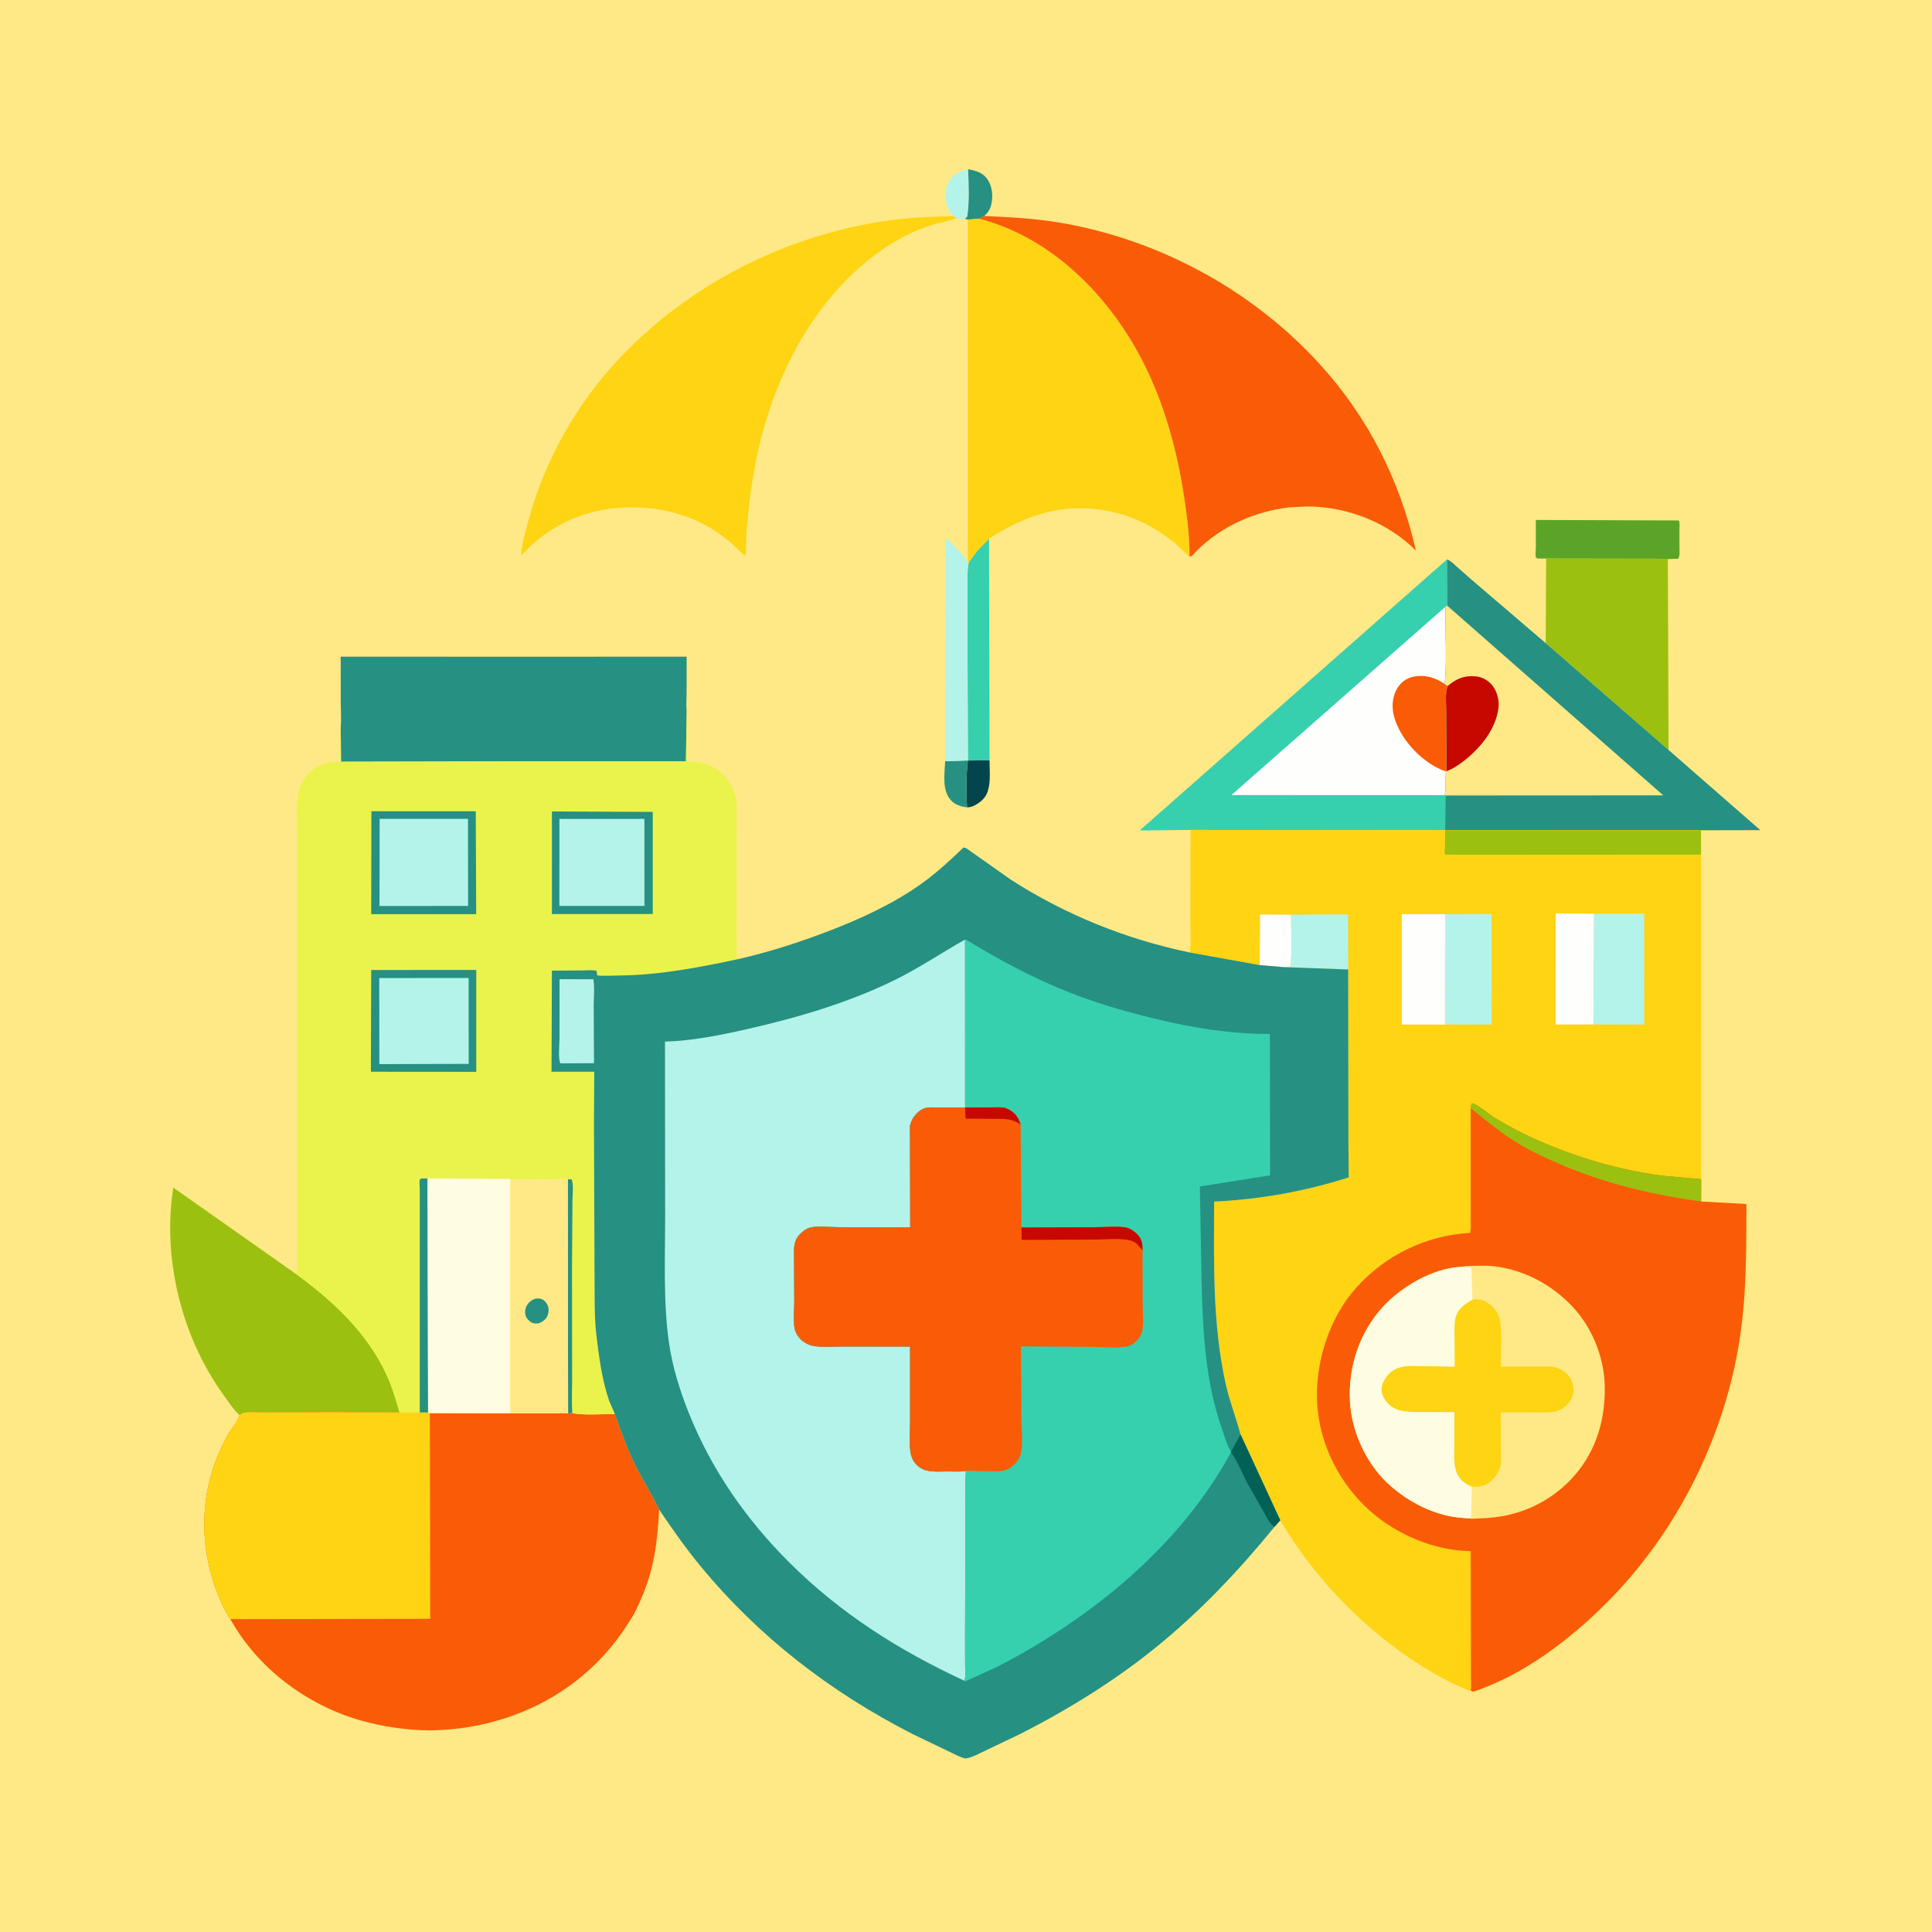 <svg version="1.1" xmlns="http://www.w3.org/2000/svg" style="display: block;" viewBox="0 0 2048 2048" width="1024" height="1024">
<path transform="translate(0,0)" fill="rgb(254,233,134)" d="M -0 -0 L 2048 0 L 2048 2048 L -0 2048 L -0 -0 z"/>
<path transform="translate(0,0)" fill="rgb(180,243,234)" d="M 1010.29 229.109 C 1007.15 225.735 1004.9 221.181 1003.59 216.794 C 1001.07 208.301 1001.99 198.805 1006.49 191.125 C 1010.74 183.888 1018.67 181.487 1026.25 179.418 C 1026.94 195.207 1027.85 213.811 1025.37 229.5 L 1022.96 231.932 C 1020.14 232.108 1017.04 231.609 1014.22 231.376 L 1010.29 229.109 z"/>
<path transform="translate(0,0)" fill="rgb(4,69,77)" d="M 1026.03 806.139 L 1048.97 806.078 C 1048.99 816.059 1050.22 827.897 1047.43 837.5 L 1047.04 838.843 C 1044.81 846.097 1038.66 851.176 1032 854.324 C 1029.78 855.377 1027.57 855.793 1025.11 855.82 C 1024.17 840.234 1024.08 821.594 1026.03 806.139 z"/>
<path transform="translate(0,0)" fill="rgb(38,144,130)" d="M 1026.03 806.139 C 1024.08 821.594 1024.17 840.234 1025.11 855.82 C 1019.06 855.19 1012.55 853.191 1008.27 848.61 C 998.273 837.905 1001.36 820.369 1001.9 806.939 L 1026.03 806.139 z"/>
<path transform="translate(0,0)" fill="rgb(38,144,130)" d="M 1026.25 179.418 C 1034.33 180.902 1041.92 182.859 1046.76 190.115 C 1051.95 197.899 1052.89 207.916 1050.77 216.87 C 1049.62 221.745 1047.13 225.625 1043.41 228.97 L 1037.97 231.85 L 1025.98 232.711 L 1022.96 231.932 L 1025.37 229.5 C 1027.85 213.811 1026.94 195.207 1026.25 179.418 z"/>
<path transform="translate(0,0)" fill="rgb(54,208,174)" d="M 1048.43 571.01 L 1048.97 806.078 L 1026.03 806.139 L 1025.5 661.89 L 1025.65 619.372 C 1025.73 612.12 1025.14 604.009 1026.7 596.938 C 1032.4 586.897 1040.28 579.031 1048.43 571.01 z"/>
<path transform="translate(0,0)" fill="rgb(180,243,234)" d="M 1001.9 806.939 L 1002.19 570.013 C 1011.14 578.092 1019.21 585.976 1026.01 595.985 L 1026.7 596.938 C 1025.14 604.009 1025.73 612.12 1025.65 619.372 L 1025.5 661.89 L 1026.03 806.139 L 1001.9 806.939 z"/>
<path transform="translate(0,0)" fill="rgb(91,164,39)" d="M 1638.99 592.075 L 1629.5 592.029 C 1629.02 591.519 1628.28 591.165 1628.07 590.5 C 1627.37 588.314 1628.06 583.035 1628.06 580.585 L 1628.03 551.182 L 1779.64 551.708 C 1780.87 554.209 1780.25 558.966 1780.26 561.886 L 1780.27 580.869 C 1780.26 583.738 1780.7 587.551 1779.89 590.238 L 1778.92 592.287 L 1638.99 592.075 z"/>
<path transform="translate(0,0)" fill="rgb(156,192,15)" d="M 1638.99 592.075 L 1778.92 592.287 L 1768 592.795 L 1768.73 795.021 L 1638.52 681.771 L 1638.99 592.075 z"/>
<path transform="translate(0,0)" fill="rgb(156,192,15)" d="M 253.979 1500.12 C 247.501 1494.54 241.535 1485.02 236.476 1478.02 C 192.428 1417.13 171.841 1333.35 183.748 1258.94 L 314.681 1351.12 C 353.162 1379.32 388.846 1412.47 409.359 1456.44 C 415.554 1469.71 419.493 1483.36 423.61 1497.37 L 368.108 1497.11 L 347.283 1497.06 L 280.968 1497.32 C 274.572 1497.38 262.69 1496.08 257 1498.18 C 255.877 1498.6 254.986 1499.48 253.979 1500.12 z"/>
<path transform="translate(0,0)" fill="rgb(38,144,130)" d="M 541.957 696.148 L 727.856 696.109 L 727.823 735.166 C 727.818 741.193 727.205 747.882 727.834 753.844 L 727.133 807.051 L 541.914 807.084 L 361.506 807.44 L 361.176 770.936 C 361.958 763.025 361.243 754.29 361.229 746.297 L 361.14 696.098 L 541.957 696.148 z"/>
<path transform="translate(0,0)" fill="rgb(54,208,174)" d="M 1262.16 879.778 L 1208.16 880.313 L 1533.88 592.976 L 1534.04 641.964 L 1532.4 643.04 C 1531.81 655.201 1534.22 719.652 1530.94 724.651 C 1532.48 725.986 1532.78 726.549 1534.83 726.995 C 1531.49 733.95 1533.16 746.936 1533.14 754.727 L 1533.36 817.522 L 1531.84 817.332 C 1531.89 823.264 1533.77 838.119 1531.13 842.88 L 1532.25 843.235 L 1531.92 880.022 L 1262.16 879.778 z"/>
<path transform="translate(0,0)" fill="rgb(254,254,253)" d="M 1531.13 842.88 L 1305.39 842.798 L 1532.4 643.04 C 1531.81 655.201 1534.22 719.652 1530.94 724.651 C 1532.48 725.986 1532.78 726.549 1534.83 726.995 C 1531.49 733.95 1533.16 746.936 1533.14 754.727 L 1533.36 817.522 L 1531.84 817.332 C 1531.89 823.264 1533.77 838.119 1531.13 842.88 z"/>
<path transform="translate(0,0)" fill="rgb(250,91,7)" d="M 1531.84 817.332 C 1528.57 816.357 1525.3 814.87 1522.3 813.241 C 1502.34 802.39 1484.1 781.953 1477.85 759.866 C 1475.01 749.83 1475.76 738.4 1481.25 729.422 C 1485.12 723.088 1491.42 718.581 1498.74 717.196 C 1510.7 714.933 1520.92 718.169 1530.94 724.651 C 1532.48 725.986 1532.78 726.549 1534.83 726.995 C 1531.49 733.95 1533.16 746.936 1533.14 754.727 L 1533.36 817.522 L 1531.84 817.332 z"/>
<path transform="translate(0,0)" fill="rgb(38,144,130)" d="M 1533.88 592.976 C 1537.78 594.365 1540.57 597.422 1543.62 600.134 L 1559.31 613.973 L 1638.52 681.771 L 1768.73 795.021 L 1866.02 879.973 L 1803.1 880.119 L 1531.92 880.022 L 1532.25 843.235 L 1531.13 842.88 C 1533.77 838.119 1531.89 823.264 1531.84 817.332 L 1533.36 817.522 L 1533.14 754.727 C 1533.16 746.936 1531.49 733.95 1534.83 726.995 C 1532.78 726.549 1532.48 725.986 1530.94 724.651 C 1534.22 719.652 1531.81 655.201 1532.4 643.04 L 1534.04 641.964 L 1533.88 592.976 z"/>
<path transform="translate(0,0)" fill="rgb(254,233,134)" d="M 1534.04 641.964 L 1763.13 843.112 L 1532.25 843.235 L 1531.13 842.88 C 1533.77 838.119 1531.89 823.264 1531.84 817.332 L 1533.36 817.522 L 1533.14 754.727 C 1533.16 746.936 1531.49 733.95 1534.83 726.995 C 1532.78 726.549 1532.48 725.986 1530.94 724.651 C 1534.22 719.652 1531.81 655.201 1532.4 643.04 L 1534.04 641.964 z"/>
<path transform="translate(0,0)" fill="rgb(199,8,0)" d="M 1534.83 726.995 C 1543.98 719.422 1552.09 715.891 1564.04 716.928 C 1570.91 717.525 1577.26 720.99 1581.65 726.256 C 1587.02 732.714 1589.48 742.386 1588.43 750.654 C 1585.54 773.523 1568.51 793.959 1550.65 807.446 C 1545.19 811.574 1539.85 815.163 1533.36 817.522 L 1533.14 754.727 C 1533.16 746.936 1531.49 733.95 1534.83 726.995 z"/>
<path transform="translate(0,0)" fill="rgb(254,212,19)" d="M 1037.97 231.85 C 1107.84 249.807 1164.37 302.699 1200.65 363.678 C 1230.33 413.558 1246.79 470.559 1255.36 527.611 C 1258.4 547.885 1261.17 569.389 1260.93 589.941 C 1255.26 585.786 1250.28 579.742 1244.72 575.215 C 1225.14 559.287 1202.35 547.511 1177.55 542.252 C 1129.14 531.991 1088.8 544.999 1048.43 571.01 C 1040.28 579.031 1032.4 586.897 1026.7 596.938 L 1026.01 595.985 L 1025.98 232.711 L 1037.97 231.85 z"/>
<path transform="translate(0,0)" fill="rgb(254,212,19)" d="M 1010.29 229.109 L 1014.22 231.376 C 999.946 235.658 986.562 238.074 972.6 244 C 917.287 267.478 871.951 317.272 843.843 369.384 C 816.46 420.153 801.585 472.903 794.782 530 C 792.582 548.463 790.643 567.125 790.73 585.739 L 789.5 589.345 L 777.652 577.906 C 744.985 548.151 703.148 535.685 659.327 538.082 C 618.219 540.33 580.252 557.904 552.825 588.649 L 552.737 587 C 552.997 576.849 557.088 563.353 559.731 553.344 C 576.799 488.729 611.942 426.557 658.12 378.23 C 731.557 301.374 831.375 250.405 936.5 234.522 C 961.05 230.813 985.512 229.702 1010.29 229.109 z"/>
<path transform="translate(0,0)" fill="rgb(250,91,7)" d="M 1043.41 228.97 C 1070.58 230.216 1097.07 231.541 1123.94 236.118 C 1228.27 253.892 1326.54 306.972 1398.04 385 C 1450.13 441.837 1483.75 508.596 1500.91 583.632 C 1470.97 553.641 1427.81 536.92 1385.65 536.877 L 1367 537.778 C 1329.68 542.271 1294.48 557.686 1267.8 584.664 C 1266.03 586.455 1263.28 590.559 1260.93 589.941 C 1261.17 569.389 1258.4 547.885 1255.36 527.611 C 1246.79 470.559 1230.33 413.558 1200.65 363.678 C 1164.37 302.699 1107.84 249.807 1037.97 231.85 L 1043.41 228.97 z"/>
<path transform="translate(0,0)" fill="rgb(250,91,7)" d="M 347.283 1497.06 L 368.108 1497.11 L 423.61 1497.37 L 444.954 1497.22 L 453.805 1497.36 L 455.682 1497.87 L 540.891 1498.12 L 586.468 1498.18 C 591.022 1498.19 597.854 1497.27 602.187 1498.28 L 606.755 1498.03 C 620.75 1500.56 637.414 1498.76 651.757 1499.02 C 658.305 1517.32 664.899 1536.06 673.567 1553.48 C 681.444 1569.31 691.188 1584.29 698.731 1600.25 C 697.056 1634.25 693.257 1664.04 679.274 1695.55 C 676.225 1702.42 672.928 1710.42 668.566 1716.52 C 634.407 1773.06 581.017 1810.88 516.837 1826.68 C 496.552 1831.67 476.152 1833.89 455.304 1834.32 C 430.461 1833.93 405.599 1830.46 381.719 1823.57 C 324.798 1807.15 273.043 1768.31 244.181 1716.33 C 239.374 1709.73 235.833 1701.67 232.627 1694.18 C 211.661 1645.21 210.679 1588.27 232.471 1539.37 C 235.656 1532.22 239.124 1525.02 243.156 1518.31 C 246.337 1513.02 251.332 1507.41 253.432 1501.7 L 253.979 1500.12 C 254.986 1499.48 255.877 1498.6 257 1498.18 C 262.69 1496.08 274.572 1497.38 280.968 1497.32 L 347.283 1497.06 z"/>
<path transform="translate(0,0)" fill="rgb(254,212,19)" d="M 347.283 1497.06 L 368.108 1497.11 L 423.61 1497.37 L 444.954 1497.22 L 453.805 1497.36 L 455.682 1497.87 L 456.051 1716.01 L 244.181 1716.33 C 239.374 1709.73 235.833 1701.67 232.627 1694.18 C 211.661 1645.21 210.679 1588.27 232.471 1539.37 C 235.656 1532.22 239.124 1525.02 243.156 1518.31 C 246.337 1513.02 251.332 1507.41 253.432 1501.7 L 253.979 1500.12 C 254.986 1499.48 255.877 1498.6 257 1498.18 C 262.69 1496.08 274.572 1497.38 280.968 1497.32 L 347.283 1497.06 z"/>
<path transform="translate(0,0)" fill="rgb(234,243,75)" d="M 727.834 753.844 L 727.926 755.128 L 728.144 807.209 C 743.751 807.426 755.806 809.978 767.016 821.645 C 773.468 828.359 778.158 836.345 780.11 845.51 C 781.436 851.735 780.979 858.304 780.966 864.633 L 780.88 893.156 L 780.733 990.1 L 780.857 1009.06 C 780.888 1010.42 780.603 1013.84 781.019 1015 C 781.289 1015.76 782.188 1016.11 782.773 1016.66 C 740.865 1025.52 699.346 1033.67 656.319 1034.05 C 648.719 1034.12 640.519 1034.79 633.022 1033.98 L 632.5 1029.22 C 628.007 1027.89 621.684 1028.68 616.955 1028.7 L 585.046 1028.9 L 584.61 1136.08 L 629.919 1136.05 L 629.604 1193.13 L 629.99 1286.37 L 630.27 1361.44 C 630.369 1379.38 630.105 1397.46 632.195 1415.3 C 634.828 1437.78 638.109 1462.24 645.343 1483.78 C 647.104 1489.02 649.994 1493.72 651.757 1499.02 C 637.414 1498.76 620.75 1500.56 606.755 1498.03 L 602.187 1498.28 C 597.854 1497.27 591.022 1498.19 586.468 1498.18 L 540.891 1498.12 L 455.682 1497.87 L 453.805 1497.36 L 444.954 1497.22 L 423.61 1497.37 C 419.493 1483.36 415.554 1469.71 409.359 1456.44 C 388.846 1412.47 353.162 1379.32 314.681 1351.12 C 315.973 1341.01 315.195 1330.26 315.198 1320.04 L 315.191 1263.46 L 315.005 983.949 L 314.96 892.938 C 314.966 878.073 314.145 862.594 315.217 847.785 C 315.632 842.046 316.94 836.431 319.373 831.199 C 323.823 821.628 331.903 813.529 342.032 810.13 L 343.5 809.663 C 349.132 807.837 354.851 807.899 360.713 807.749 L 361.077 772.206 L 361.176 770.936 L 361.506 807.44 L 541.914 807.084 L 727.133 807.051 L 727.834 753.844 z"/>
<path transform="translate(0,0)" fill="rgb(38,144,130)" d="M 601.926 1250.08 L 605.942 1250.19 C 608.263 1255.25 606.827 1267.01 606.835 1272.77 L 606.338 1342.52 L 606.458 1456.18 C 606.649 1469.92 605.672 1484.42 606.755 1498.03 L 602.187 1498.28 L 601.926 1250.08 z"/>
<path transform="translate(0,0)" fill="rgb(38,144,130)" d="M 444.954 1497.22 L 444.967 1293.68 L 444.957 1259.92 C 444.956 1257.93 444.293 1252.68 444.954 1251 C 445.202 1250.37 445.67 1249.85 446.028 1249.27 L 453.183 1249.18 L 453.805 1497.36 L 444.954 1497.22 z"/>
<path transform="translate(0,0)" fill="rgb(38,144,130)" d="M 585.078 860.192 L 691.954 860.638 L 691.932 968.863 L 585.071 968.978 L 585.078 860.192 z"/>
<path transform="translate(0,0)" fill="rgb(180,243,234)" d="M 592.992 868.059 L 683.1 868.05 L 683.146 960.328 L 592.966 960.315 L 592.992 868.059 z"/>
<path transform="translate(0,0)" fill="rgb(38,144,130)" d="M 393.502 1028.24 L 504.853 1028.22 L 504.856 1136.17 L 393.163 1136.08 L 393.502 1028.24 z"/>
<path transform="translate(0,0)" fill="rgb(180,243,234)" d="M 402.019 1036.78 L 496.786 1036.71 L 496.837 1127.75 L 402.111 1128 L 402.019 1036.78 z"/>
<path transform="translate(0,0)" fill="rgb(38,144,130)" d="M 393.693 859.96 L 504.319 860.022 L 504.777 969.037 L 393.513 969.049 L 393.693 859.96 z"/>
<path transform="translate(0,0)" fill="rgb(180,243,234)" d="M 402.417 868.009 L 496.084 868.028 L 496.214 960.31 L 402.278 960.404 L 402.417 868.009 z"/>
<path transform="translate(0,0)" fill="rgb(254,233,134)" d="M 540.889 1249.8 L 580.945 1249.91 C 587.784 1249.89 595.143 1249.29 601.926 1250.08 L 602.187 1498.28 C 597.854 1497.27 591.022 1498.19 586.468 1498.18 L 540.891 1498.12 L 540.889 1249.8 z"/>
<path transform="translate(0,0)" fill="rgb(38,144,130)" d="M 568.343 1376.5 C 570.1 1376.36 572.314 1376.39 574 1377.04 C 577.046 1378.22 579.086 1380.6 580.485 1383.5 C 582.03 1386.71 581.747 1391.24 580.457 1394.49 C 578.795 1398.68 575.408 1400.86 571.5 1402.68 C 569.097 1403 566.852 1403.3 564.504 1402.39 C 561.576 1401.25 557.991 1397.57 557.136 1394.5 C 556.171 1391.04 556.67 1387.12 558.417 1384 C 560.686 1379.96 563.984 1377.75 568.343 1376.5 z"/>
<path transform="translate(0,0)" fill="rgb(254,253,225)" d="M 453.183 1249.18 L 540.889 1249.8 L 540.891 1498.12 L 455.682 1497.87 L 453.805 1497.36 L 453.183 1249.18 z"/>
<path transform="translate(0,0)" fill="rgb(254,212,19)" d="M 1262.16 879.778 L 1531.92 880.022 L 1803.1 880.119 L 1803.16 905.951 L 1803.31 1250 L 1803.23 1273.68 L 1851.22 1276.36 C 1851.08 1320.4 1851.46 1364.22 1845.75 1408 C 1831.6 1516.55 1779.94 1622.41 1702.42 1699.68 C 1663.31 1738.67 1614.4 1775.85 1561.52 1793.35 L 1558.98 1792.09 L 1557.15 1791.87 C 1553.61 1791.11 1549.4 1788.82 1546.07 1787.33 C 1537.11 1783.3 1528.5 1778.82 1520 1773.88 C 1454.26 1735.66 1395.45 1677.12 1357.14 1611.56 L 1315.03 1520.6 C 1310.23 1502.54 1303.35 1485.38 1299.28 1466.97 C 1285.12 1402.84 1286.88 1338.9 1287 1273.73 C 1335.98 1271.38 1382.96 1262.99 1429.69 1248.09 L 1429.38 1213.25 L 1429.14 1027.7 L 1360.76 1025.18 L 1335.41 1023.06 L 1261.16 1009.67 C 1262.96 998.815 1261.81 986.269 1261.83 975.233 L 1261.89 907.981 L 1262.16 879.778 z"/>
<path transform="translate(0,0)" fill="rgb(254,254,253)" d="M 1335.41 1023.06 L 1335.75 969.447 L 1368.48 969.591 C 1368.64 977.226 1370.02 1022.05 1367.5 1024.83 L 1360.76 1025.18 L 1335.41 1023.06 z"/>
<path transform="translate(0,0)" fill="rgb(180,243,234)" d="M 1368.48 969.591 L 1429.08 969.255 L 1429.14 1027.7 L 1360.76 1025.18 L 1367.5 1024.83 C 1370.02 1022.05 1368.64 977.226 1368.48 969.591 z"/>
<path transform="translate(0,0)" fill="rgb(254,254,253)" d="M 1689.07 1085.94 L 1648.98 1086.02 L 1649.09 968.305 L 1689.81 968.49 L 1689.07 1085.94 z"/>
<path transform="translate(0,0)" fill="rgb(254,254,253)" d="M 1531.23 968.991 L 1531.89 969.127 L 1531.82 1085.92 L 1531.32 1086.08 L 1485.96 1086.07 L 1485.94 969.059 L 1531.23 968.991 z"/>
<path transform="translate(0,0)" fill="rgb(180,243,234)" d="M 1531.89 969.127 L 1581.07 968.972 L 1581.21 1086.06 L 1531.82 1085.92 L 1531.89 969.127 z"/>
<path transform="translate(0,0)" fill="rgb(180,243,234)" d="M 1689.81 968.49 L 1742.9 968.52 L 1742.95 1085.97 L 1689.07 1085.94 L 1689.81 968.49 z"/>
<path transform="translate(0,0)" fill="rgb(156,192,15)" d="M 1531.92 880.022 L 1803.1 880.119 L 1803.16 905.951 L 1551.35 906.107 L 1531.92 905.919 C 1531.02 903.263 1531.63 899.635 1531.72 896.779 L 1531.92 880.022 z"/>
<path transform="translate(0,0)" fill="rgb(250,91,7)" d="M 1558.81 1173.52 L 1560.26 1169.5 C 1564.64 1169.5 1578.39 1181.11 1583.16 1184.04 C 1599.11 1193.87 1615.57 1202.49 1632.76 1209.93 C 1674.12 1227.81 1717.25 1240.28 1761.93 1246.28 L 1803.31 1250 L 1803.23 1273.68 L 1851.22 1276.36 C 1851.08 1320.4 1851.46 1364.22 1845.75 1408 C 1831.6 1516.55 1779.94 1622.41 1702.42 1699.68 C 1663.31 1738.67 1614.4 1775.85 1561.52 1793.35 L 1558.98 1792.09 C 1559.85 1787.67 1559.3 1782.01 1559.3 1777.46 L 1559.25 1750.1 L 1559.04 1644.92 L 1558.5 1644.23 C 1520.6 1643.76 1480.76 1626.79 1452.5 1601.83 C 1420.3 1573.38 1398.69 1531.17 1396.26 1488 C 1393.82 1444.94 1408.68 1397.38 1437.69 1365.03 C 1468.75 1330.39 1511.75 1309.52 1558.24 1306.95 C 1559.63 1302.53 1559.04 1297.08 1559.04 1292.45 L 1559.04 1267.85 L 1559.01 1174.75 L 1558.81 1173.52 z"/>
<path transform="translate(0,0)" fill="rgb(156,192,15)" d="M 1558.81 1173.52 L 1560.26 1169.5 C 1564.64 1169.5 1578.39 1181.11 1583.16 1184.04 C 1599.11 1193.87 1615.57 1202.49 1632.76 1209.93 C 1674.12 1227.81 1717.25 1240.28 1761.93 1246.28 L 1803.31 1250 L 1803.23 1273.68 C 1751.41 1266.46 1702.53 1255.05 1654.29 1234.36 C 1637.13 1226.99 1620.4 1219.19 1604.6 1209.16 C 1588.31 1198.81 1574.04 1186.73 1559.01 1174.75 L 1558.81 1173.52 z"/>
<path transform="translate(0,0)" fill="rgb(254,233,134)" d="M 1559.75 1341.92 C 1567.8 1341.79 1576.16 1341.31 1584.17 1342.33 C 1614.12 1346.14 1640.74 1359.59 1662.41 1380.48 C 1686.47 1403.68 1700.73 1437.29 1701.13 1470.65 C 1701.57 1508.01 1690.41 1542.87 1663.66 1569.89 C 1642.84 1590.92 1617.18 1603.58 1588 1607.98 C 1578.42 1609.42 1568.64 1609.54 1558.97 1609.97 L 1557.36 1609.45 C 1526.38 1608.82 1498.02 1595.73 1474.76 1575.76 C 1449.51 1554.08 1432.94 1519.21 1431.04 1486 C 1428.95 1449.63 1440.86 1412.97 1465.48 1385.85 C 1485.29 1364.03 1518.83 1344.33 1548.82 1342.94 C 1552.23 1341.98 1556.21 1342.11 1559.75 1341.92 z"/>
<path transform="translate(0,0)" fill="rgb(254,212,19)" d="M 1560.88 1377.71 C 1567.55 1376.68 1572.54 1377.8 1578.05 1381.81 C 1584.36 1386.38 1589.14 1392.9 1590.28 1400.71 C 1592.49 1415.88 1590.92 1433.22 1590.89 1448.63 L 1631.1 1448.57 C 1636.68 1448.64 1643.68 1448.06 1649.04 1449.5 C 1653.22 1450.62 1657.25 1452.81 1660.37 1455.81 C 1665.08 1460.34 1668.09 1466.43 1668.12 1473.02 C 1668.14 1478.85 1665.3 1485.03 1661.19 1489.13 C 1658.01 1492.3 1653.27 1495.35 1648.86 1496.36 C 1642.2 1497.9 1634.31 1497.22 1627.45 1497.24 L 1590.91 1497.25 L 1590.98 1537.4 C 1590.96 1542.71 1591.75 1549.68 1590.34 1554.79 C 1588.85 1560.17 1585.44 1565.28 1581.48 1569.15 C 1575.61 1574.85 1569.44 1576.29 1561.54 1576 L 1560.24 1575.94 C 1556.13 1574.61 1552.32 1572.11 1549.27 1569.07 C 1539.01 1558.85 1541.73 1541.93 1541.71 1528.68 L 1541.67 1497.07 L 1510.76 1496.82 C 1497.73 1496.68 1481.84 1498.31 1471.78 1488.34 C 1467.91 1484.51 1464.01 1477.9 1464.29 1472.24 C 1464.6 1466.27 1468.78 1459.56 1473.02 1455.58 C 1483.36 1445.88 1497.14 1448.04 1510.13 1448.19 L 1541.95 1448.64 L 1541.84 1415.54 C 1541.86 1408.88 1541.23 1401.77 1543.3 1395.37 C 1546.08 1386.77 1553.32 1381.77 1560.88 1377.71 z"/>
<path transform="translate(0,0)" fill="rgb(254,253,225)" d="M 1557.36 1609.45 C 1526.38 1608.82 1498.02 1595.73 1474.76 1575.76 C 1449.51 1554.08 1432.94 1519.21 1431.04 1486 C 1428.95 1449.63 1440.86 1412.97 1465.48 1385.85 C 1485.29 1364.03 1518.83 1344.33 1548.82 1342.94 L 1559 1343.12 C 1560.41 1346.22 1559.99 1350.23 1560.08 1353.59 L 1560.88 1377.71 C 1553.32 1381.77 1546.08 1386.77 1543.3 1395.37 C 1541.23 1401.77 1541.86 1408.88 1541.84 1415.54 L 1541.95 1448.64 L 1510.13 1448.19 C 1497.14 1448.04 1483.36 1445.88 1473.02 1455.58 C 1468.78 1459.56 1464.6 1466.27 1464.29 1472.24 C 1464.01 1477.9 1467.91 1484.51 1471.78 1488.34 C 1481.84 1498.31 1497.73 1496.68 1510.76 1496.82 L 1541.67 1497.07 L 1541.71 1528.68 C 1541.73 1541.93 1539.01 1558.85 1549.27 1569.07 C 1552.32 1572.11 1556.13 1574.61 1560.24 1575.94 L 1559.59 1599.75 C 1559.56 1601.32 1559.99 1606.28 1559.48 1607.5 C 1559.25 1608.04 1558.6 1608.29 1558.16 1608.69 L 1557.36 1609.45 z"/>
<path transform="translate(0,0)" fill="rgb(38,144,130)" d="M 782.773 1016.66 C 815.175 1009.24 846.976 999.013 878 987.129 C 911.789 974.185 946.136 958.435 975.774 937.476 C 992.339 925.763 1006.78 912.39 1021.35 898.361 L 1024.05 899.005 L 1071.78 932.657 C 1129.56 969.794 1193.92 995.726 1261.16 1009.67 L 1335.41 1023.06 L 1360.76 1025.18 L 1429.14 1027.7 L 1429.38 1213.25 L 1429.69 1248.09 C 1382.96 1262.99 1335.98 1271.38 1287 1273.73 C 1286.88 1338.9 1285.12 1402.84 1299.28 1466.97 C 1303.35 1485.38 1310.23 1502.54 1315.03 1520.6 L 1357.14 1611.56 L 1350.95 1618.58 C 1313.32 1664.72 1272.82 1707.62 1226.55 1745.26 C 1181.56 1781.84 1132.61 1812.05 1081.01 1838.32 L 1044 1855.98 C 1037.68 1858.91 1030.78 1862.97 1023.9 1863.98 L 1023.05 1863.92 C 1018.56 1863.25 1012.9 1859.9 1008.71 1858.03 L 966.926 1837.95 C 880.199 1793.48 804.633 1735.47 742.5 1660.08 C 726.696 1640.9 712.642 1620.8 698.731 1600.25 C 691.188 1584.29 681.444 1569.31 673.567 1553.48 C 664.899 1536.06 658.305 1517.32 651.757 1499.02 C 649.994 1493.72 647.104 1489.02 645.343 1483.78 C 638.109 1462.24 634.828 1437.78 632.195 1415.3 C 630.105 1397.46 630.369 1379.38 630.27 1361.44 L 629.99 1286.37 L 629.604 1193.13 L 629.919 1136.05 L 584.61 1136.08 L 585.046 1028.9 L 616.955 1028.7 C 621.684 1028.68 628.007 1027.89 632.5 1029.22 L 633.022 1033.98 C 640.519 1034.79 648.719 1034.12 656.319 1034.05 C 699.346 1033.67 740.865 1025.52 782.773 1016.66 z"/>
<path transform="translate(0,0)" fill="rgb(1,97,87)" d="M 1315.03 1520.6 L 1357.14 1611.56 L 1350.95 1618.58 C 1345.63 1615.13 1342.72 1608.01 1339.53 1602.63 L 1321.92 1571.67 C 1316.56 1561.2 1311.86 1548.88 1304.92 1539.48 L 1304.94 1538.95 L 1315.03 1520.6 z"/>
<path transform="translate(0,0)" fill="rgb(180,243,234)" d="M 593.837 1127.17 C 591.522 1120.57 593.09 1108.23 593.086 1101.02 L 593.121 1038 L 628.962 1038.02 C 630.518 1047.02 629.348 1057.58 629.334 1066.82 L 629.685 1127.05 L 593.837 1127.17 z"/>
<path transform="translate(0,0)" fill="rgb(180,243,234)" d="M 1022.31 1781.67 C 952.885 1749.52 890.841 1710.29 836.5 1656.08 C 790.801 1610.48 754.236 1557.93 730.171 1497.84 C 720.612 1473.97 712.625 1448.33 709.058 1422.8 C 702.973 1379.23 705.089 1334.48 705.082 1290.58 L 704.902 1104.15 C 734.038 1103.34 764.335 1097.18 792.709 1090.73 C 845.648 1078.7 898.374 1063.24 947.34 1039.41 C 973.613 1026.62 997.639 1010.23 1023.02 995.986 L 1023.05 1173.98 L 995.405 1173.97 C 990.77 1173.99 985.172 1173.47 980.72 1174.65 C 977.166 1175.59 974.315 1177.87 971.766 1180.43 C 968.068 1184.13 966.016 1188.13 964.619 1193.12 L 964.893 1301.02 L 889.034 1300.9 C 880.246 1300.9 867.772 1299.3 859.331 1301.2 C 854.877 1302.2 850.94 1305.25 847.827 1308.48 C 843.161 1313.32 842.053 1318.16 841.711 1324.72 L 841.994 1379.86 C 841.978 1388.67 840.743 1399.84 842.36 1408.39 C 843.103 1412.32 845.709 1416.6 848.489 1419.41 C 851.897 1422.85 856.406 1425.45 861.143 1426.5 C 870.951 1428.67 883.802 1427.28 893.94 1427.35 L 964.738 1427.46 L 964.748 1507.3 C 964.802 1517.83 963.397 1530.89 965.5 1541.17 C 966.354 1545.35 968.378 1549.42 971.355 1552.5 C 980.051 1561.49 992.012 1559.82 1003.4 1559.78 C 1009.32 1559.76 1015.62 1560.14 1021.48 1559.62 L 1023.91 1559.19 C 1022.63 1579.17 1023.48 1599.67 1023.4 1619.7 L 1023.02 1730.58 L 1023.07 1765.14 C 1023.08 1770.01 1023.99 1777.14 1022.31 1781.67 z"/>
<path transform="translate(0,0)" fill="rgb(54,208,174)" d="M 1023.95 996.011 C 1058.47 1017.15 1093.82 1036.17 1131.49 1051.21 C 1161.82 1063.32 1193.3 1072.38 1225 1080.08 C 1263.94 1089.53 1305.98 1096.27 1346.18 1096 L 1346.36 1245.92 L 1271.91 1257.73 L 1273.74 1358.73 C 1275.13 1412.2 1277.59 1463.89 1295.38 1514.88 C 1298.08 1522.63 1300.59 1532.08 1304.94 1538.95 L 1304.92 1539.48 C 1250.83 1639.24 1156.44 1715.59 1056.88 1766.99 L 1023.13 1782.33 L 1022.31 1781.67 C 1023.99 1777.14 1023.08 1770.01 1023.07 1765.14 L 1023.02 1730.58 L 1023.4 1619.7 C 1023.48 1599.67 1022.63 1579.17 1023.91 1559.19 L 1021.48 1559.62 C 1015.62 1560.14 1009.32 1559.76 1003.4 1559.78 C 992.012 1559.82 980.051 1561.49 971.355 1552.5 C 968.378 1549.42 966.354 1545.35 965.5 1541.17 C 963.397 1530.89 964.802 1517.83 964.748 1507.3 L 964.738 1427.46 L 893.94 1427.35 C 883.802 1427.28 870.951 1428.67 861.143 1426.5 C 856.406 1425.45 851.897 1422.85 848.489 1419.41 C 845.709 1416.6 843.103 1412.32 842.36 1408.39 C 840.743 1399.84 841.978 1388.67 841.994 1379.86 L 841.711 1324.72 C 842.053 1318.16 843.161 1313.32 847.827 1308.48 C 850.94 1305.25 854.877 1302.2 859.331 1301.2 C 867.772 1299.3 880.246 1300.9 889.034 1300.9 L 964.893 1301.02 L 964.619 1193.12 C 966.016 1188.13 968.068 1184.13 971.766 1180.43 C 974.315 1177.87 977.166 1175.59 980.72 1174.65 C 985.172 1173.47 990.77 1173.99 995.405 1173.97 L 1023.05 1173.98 L 1023.02 995.986 L 1023.95 996.011 z"/>
<path transform="translate(0,0)" fill="rgb(250,91,7)" d="M 1023.05 1173.98 L 1052.16 1173.88 C 1056.3 1173.9 1061.68 1173.34 1065.62 1174.54 C 1069.2 1175.63 1072.87 1178.02 1075.56 1180.59 C 1078.81 1183.68 1080.37 1187.73 1081.91 1191.84 L 1082.73 1301.19 L 1159.62 1300.96 C 1170.17 1300.93 1183.21 1299.46 1193.53 1301.2 C 1197.62 1301.88 1202.82 1305.57 1205.7 1308.45 C 1210.53 1313.29 1211.15 1319.03 1211.19 1325.51 L 1211.32 1384.05 C 1211.33 1392.44 1212.67 1403.76 1210.62 1411.77 C 1209.62 1415.68 1206.97 1419.37 1204.06 1422.1 C 1200.92 1425.06 1197.33 1427 1193.06 1427.62 C 1181.91 1429.25 1168.64 1427.83 1157.3 1427.77 L 1082.22 1427.21 L 1082.71 1504.62 C 1082.78 1515.48 1084.46 1529.71 1082.3 1540.18 C 1081.35 1544.8 1079.03 1548.56 1075.75 1551.89 C 1069.27 1558.49 1063.49 1559.71 1054.5 1559.71 L 1023.91 1559.19 L 1021.48 1559.62 C 1015.62 1560.14 1009.32 1559.76 1003.4 1559.78 C 992.012 1559.82 980.051 1561.49 971.355 1552.5 C 968.378 1549.42 966.354 1545.35 965.5 1541.17 C 963.397 1530.89 964.802 1517.83 964.748 1507.3 L 964.738 1427.46 L 893.94 1427.35 C 883.802 1427.28 870.951 1428.67 861.143 1426.5 C 856.406 1425.45 851.897 1422.85 848.489 1419.41 C 845.709 1416.6 843.103 1412.32 842.36 1408.39 C 840.743 1399.84 841.978 1388.67 841.994 1379.86 L 841.711 1324.72 C 842.053 1318.16 843.161 1313.32 847.827 1308.48 C 850.94 1305.25 854.877 1302.2 859.331 1301.2 C 867.772 1299.3 880.246 1300.9 889.034 1300.9 L 964.893 1301.02 L 964.619 1193.12 C 966.016 1188.13 968.068 1184.13 971.766 1180.43 C 974.315 1177.87 977.166 1175.59 980.72 1174.65 C 985.172 1173.47 990.77 1173.99 995.405 1173.97 L 1023.05 1173.98 z"/>
<path transform="translate(0,0)" fill="rgb(199,8,0)" d="M 1023.05 1173.98 L 1052.16 1173.88 C 1056.3 1173.9 1061.68 1173.34 1065.62 1174.54 C 1069.2 1175.63 1072.87 1178.02 1075.56 1180.59 C 1078.81 1183.68 1080.37 1187.73 1081.91 1191.84 L 1079.49 1190.5 C 1070.28 1185.11 1061.65 1186.13 1051.3 1186.04 L 1023.75 1185.85 C 1023.04 1182.07 1023.22 1177.83 1023.05 1173.98 z"/>
<path transform="translate(0,0)" fill="rgb(199,8,0)" d="M 1082.73 1301.19 L 1159.62 1300.96 C 1170.17 1300.93 1183.21 1299.46 1193.53 1301.2 C 1197.62 1301.88 1202.82 1305.57 1205.7 1308.45 C 1210.53 1313.29 1211.15 1319.03 1211.19 1325.51 L 1205.5 1319 C 1202.48 1316.06 1198.94 1314.91 1194.85 1314.27 C 1184.02 1312.57 1170.88 1313.98 1159.84 1314.01 L 1083.02 1314.36 L 1082.73 1301.19 z"/>
</svg>